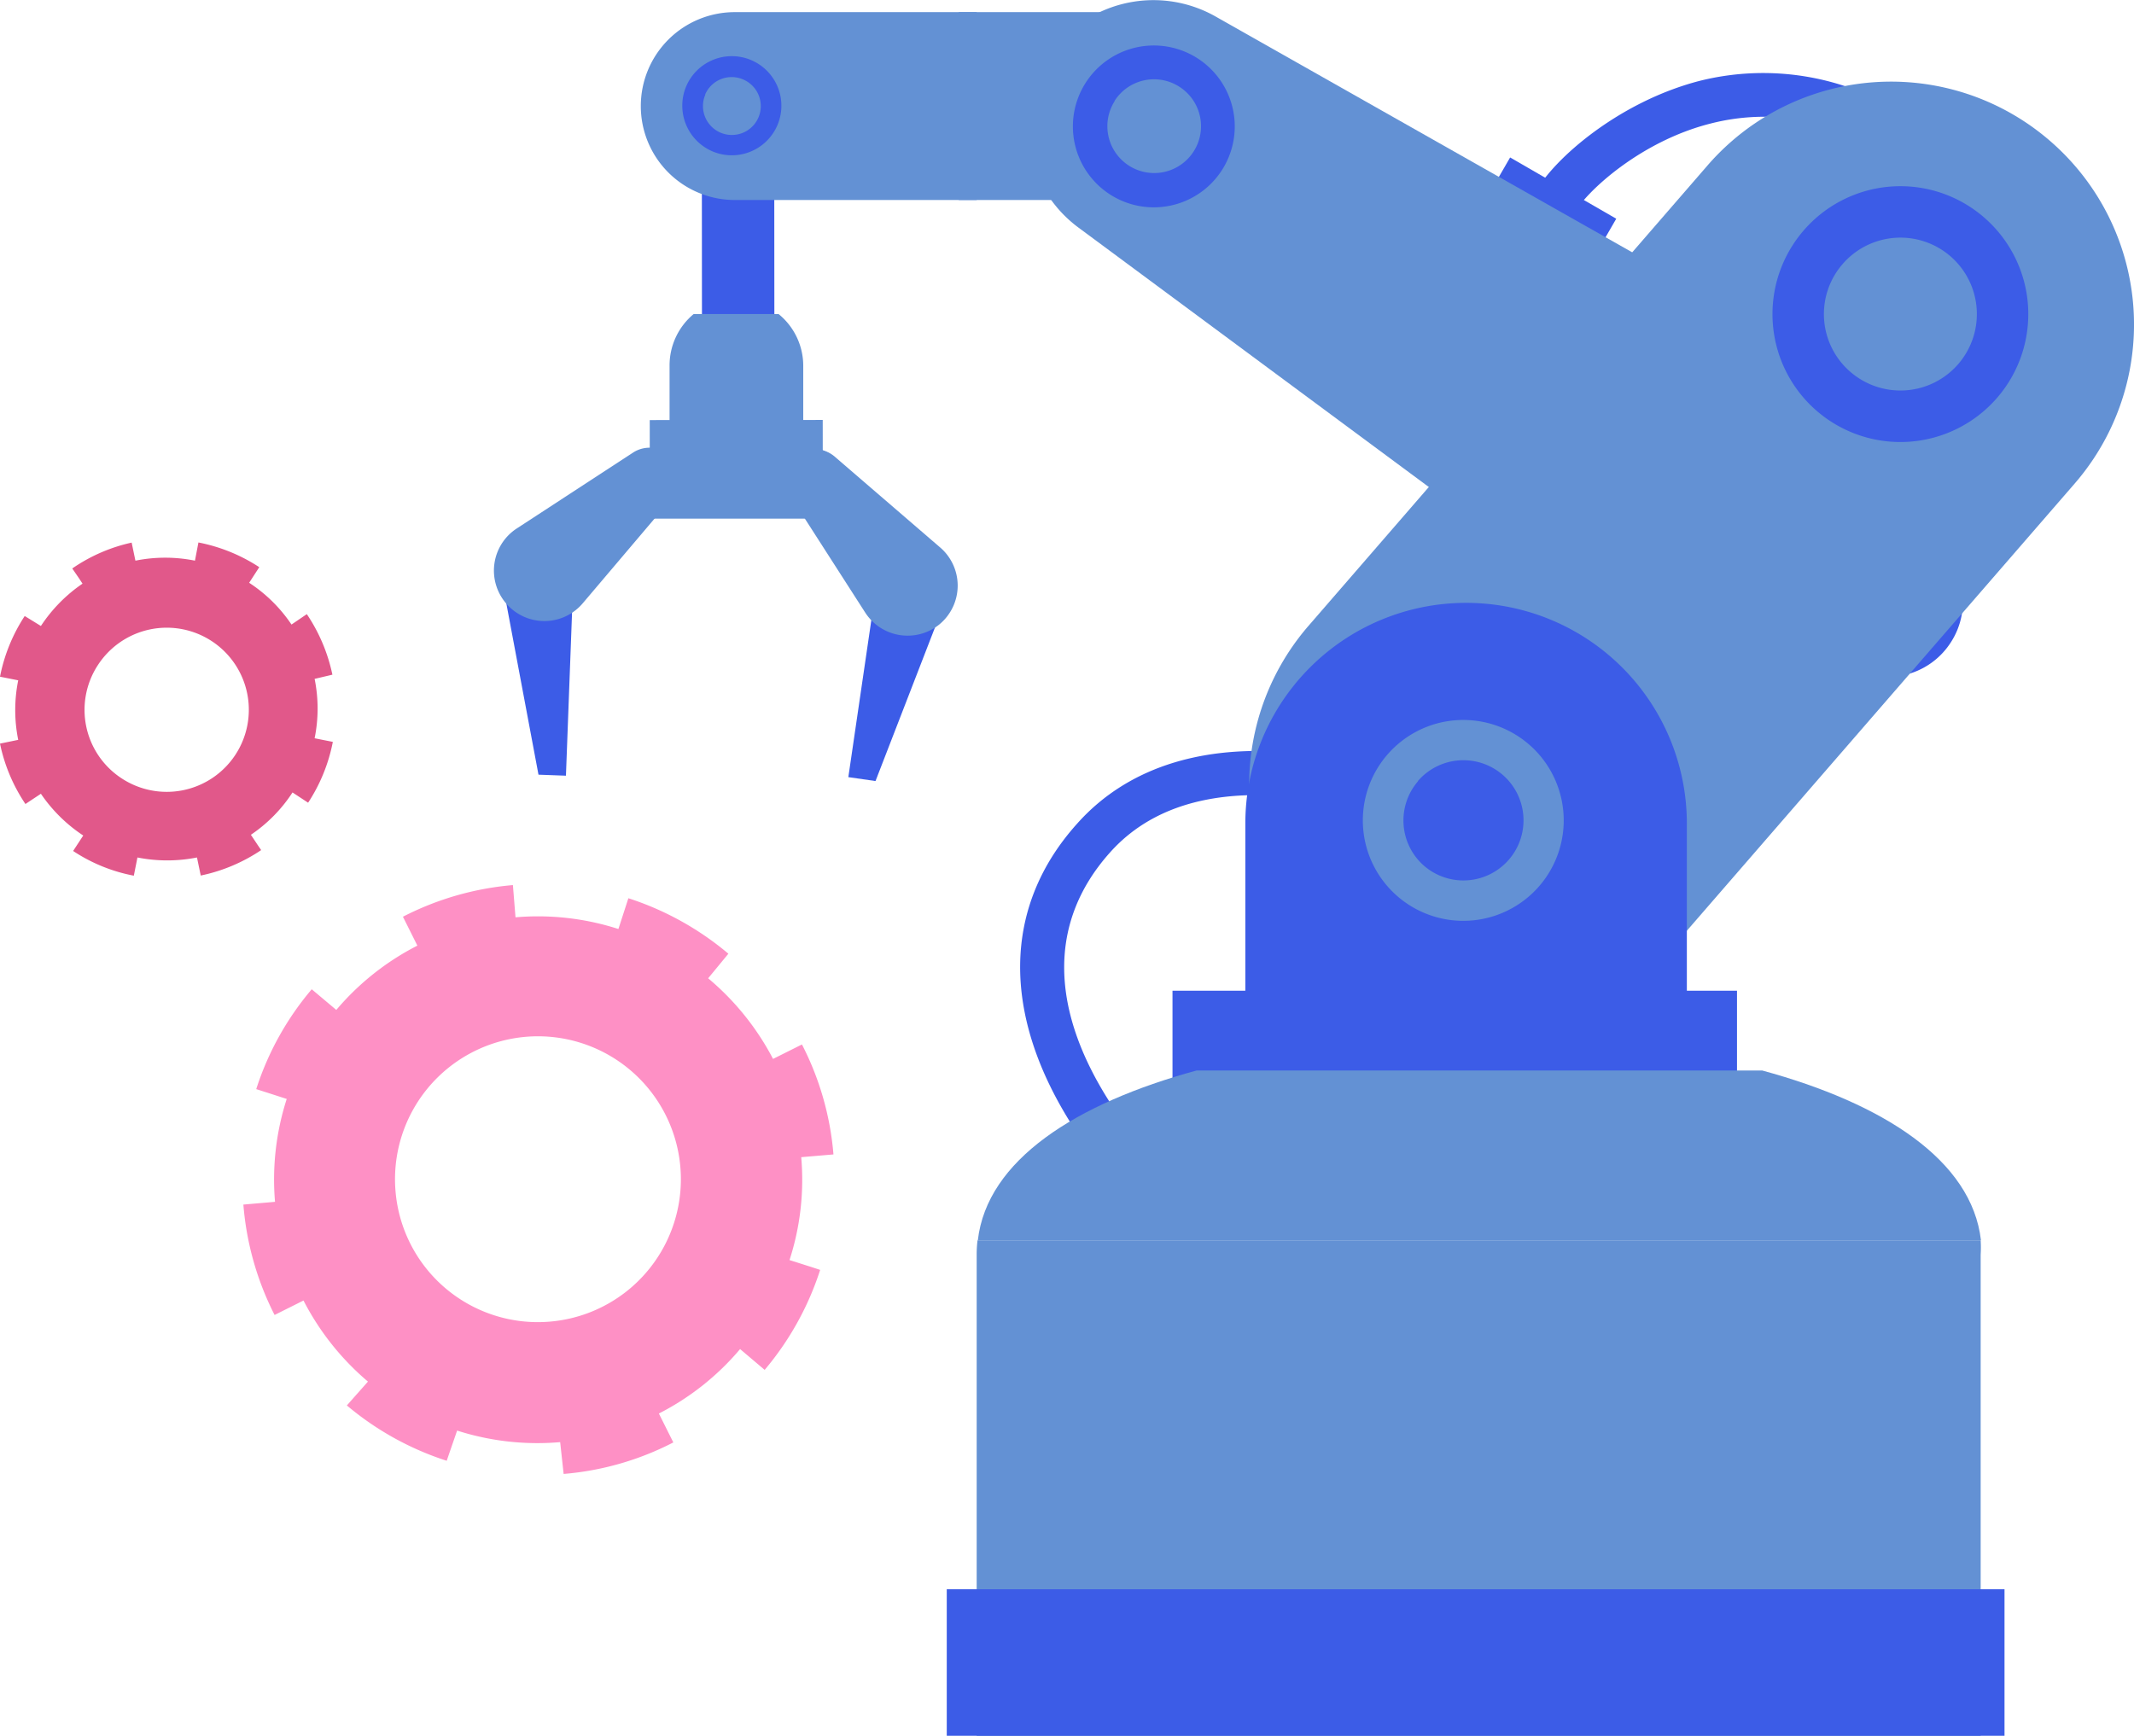 <svg xmlns="http://www.w3.org/2000/svg" viewBox="0 0 147.66 120.13"><defs><style>.cls-1{fill:#3c5ce7;}.cls-2,.cls-3{fill:#6391d4;}.cls-3{stroke:#6391d4;stroke-miterlimit:10;}.cls-4{fill:#e1588a;}.cls-5{fill:#fe90c5;}</style></defs><g id="レイヤー_2" data-name="レイヤー 2"><g id="Layer_1" data-name="Layer 1"><g id="Arm_02" data-name="Arm 02"><path class="cls-1" d="M74.23,77.94l2.57-1.65c-4.22-6.59-4.22-12.57,0-17.29,7-7.86,21.25-1.65,21.39-1.59l1.24-2.78a35.3,35.3,0,0,0-9.05-2.44C83.57,51.33,78.09,53,74.53,57,69.38,62.73,69.27,70.18,74.23,77.94Z"/><path class="cls-1" d="M137.41,36.71A33.87,33.87,0,0,0,140.25,26c.69-8-2.19-14.23-8.35-18A18.1,18.1,0,0,0,117.59,5.6C112,7.05,107.51,11,106.25,13.29l2.66,1.49c.83-1.5,4.58-5,9.45-6.23a14.92,14.92,0,0,1,11.94,2c5.19,3.21,7.51,8.32,6.92,15.18a31.44,31.44,0,0,1-2.55,9.69Z"/><rect class="cls-1" x="103.34" y="12.87" width="8.48" height="2.33" transform="translate(193.73 79.97) rotate(-150)"/><rect class="cls-1" x="48.57" y="5.59" width="5.01" height="23.22" transform="translate(102.16 34.37) rotate(179.96)"/><path class="cls-2" d="M48,21.73h5.87a4.62,4.62,0,0,1,1.71,3.6v4.25H46.33V25.32A4.62,4.62,0,0,1,48,21.73Z"/><rect class="cls-3" x="45.45" y="29.56" width="10.97" height="1.33" transform="translate(101.9 60.42) rotate(179.96)"/><polygon class="cls-1" points="58.7 53.78 60.58 54.05 65.92 40.26 60.79 39.51 58.7 53.78"/><polygon class="cls-1" points="39.16 53.68 37.26 53.61 34.53 39.07 39.7 39.26 39.16 53.68"/><path class="cls-2" d="M45.07,35.89h11a2.45,2.45,0,0,0,2.44-2.45h0A2.45,2.45,0,0,0,56.11,31h-11a2.47,2.47,0,0,0-2.45,2.45h0A2.45,2.45,0,0,0,45.07,35.89Z"/><path class="cls-2" d="M54.85,31.78a2.09,2.09,0,0,1,2.92-.17L65,37.84a3.48,3.48,0,0,1,0,5.37h0a3.49,3.49,0,0,1-5.14-.83l-5.17-8.05a2.11,2.11,0,0,1,.22-2.55Z"/><path class="cls-2" d="M46.66,31.89a2.08,2.08,0,0,0-2.87-.56l-8,5.22a3.48,3.48,0,0,0-.66,5.33h0a3.48,3.48,0,0,0,5.2-.14l6.19-7.3a2.1,2.1,0,0,0,.12-2.55Z"/><rect class="cls-1" x="50.12" y="4.37" width="18.47" height="5.94" transform="translate(118.71 14.68) rotate(-180)"/><path class="cls-2" d="M66.34,13.84h12a6.5,6.5,0,0,0,6.5-6.5h0a6.5,6.5,0,0,0-6.5-6.5h-12Z"/><path class="cls-2" d="M50.84,13.84H67.58V.84H50.84a6.5,6.5,0,0,0-6.5,6.5h0A6.5,6.5,0,0,0,50.84,13.84Z"/><path class="cls-1" d="M47.47,6a3.43,3.43,0,1,1,1.84,4.48A3.44,3.44,0,0,1,47.47,6Zm1.33.56a2,2,0,1,0,2.6-1.07A2,2,0,0,0,48.8,6.52Z"/><rect class="cls-1" x="99.53" y="25.74" width="19" height="3.97" transform="translate(191.48 -48.81) rotate(122.86)"/><path class="cls-1" d="M135,44.43h0a5.17,5.17,0,0,0-1.56-7.15L106.74,20.12l-5.6,8.71L127.79,46A5.18,5.18,0,0,0,135,44.43Z"/><path class="cls-2" d="M103.44,37.09,74.61,15.74A8.73,8.73,0,0,1,72.48,4h0A8.73,8.73,0,0,1,84.09,1.13l31.18,17.65Z"/><path class="cls-1" d="M75.14,5.7a5.6,5.6,0,1,1,1.64,7.74A5.6,5.6,0,0,1,75.14,5.7Zm2,1.28A3.24,3.24,0,1,0,81.6,6,3.24,3.24,0,0,0,77.11,7Z"/><path class="cls-2" d="M92.22,67h0a16.81,16.81,0,0,0,23.72-1.69l27.61-31.84a16.8,16.8,0,0,0-1.69-23.71h0a16.8,16.8,0,0,0-23.71,1.69L90.54,43.31A16.8,16.8,0,0,0,92.22,67Z"/><path class="cls-1" d="M124.81,15.94a8.85,8.85,0,1,0,12.48-.89A8.84,8.84,0,0,0,124.81,15.94Zm2.69,2.33a5.29,5.29,0,1,1,.53,7.46A5.28,5.28,0,0,1,127.5,18.27Z"/><path class="cls-1" d="M86.16,41.72h30.55a0,0,0,0,1,0,0V54.83A15.27,15.27,0,0,1,101.44,70.1h0A15.27,15.27,0,0,1,86.16,54.83V41.72A0,0,0,0,1,86.16,41.72Z" transform="translate(202.88 111.82) rotate(-180)"/><path class="cls-2" d="M96,52.22a6.95,6.95,0,1,0,9.8-.7A6.95,6.95,0,0,0,96,52.22Zm2.11,1.83a4.16,4.16,0,1,1,.42,5.86A4.16,4.16,0,0,1,98.13,54.05Z"/><rect class="cls-1" x="81.13" y="68.56" width="39.06" height="11.48" transform="translate(201.32 148.6) rotate(-180)"/><path class="cls-2" d="M67.64,85.83h69.41a7.94,7.94,0,0,1,0,1v33.31H67.58V86.81A7.93,7.93,0,0,1,67.64,85.83Z"/><path class="cls-2" d="M82.8,74.08h39.13c8.38,2.28,14.5,6.2,15.14,11.75H67.66C68.3,80.28,74.43,76.36,82.8,74.08Z"/><rect class="cls-1" x="65.52" y="109.99" width="73.19" height="10.14" transform="translate(204.22 230.11) rotate(-180)"/></g><path class="cls-4" d="M1.71,42.63A11.8,11.8,0,0,0,0,46.83l1.26.25a10.39,10.39,0,0,0,0,4.12L0,51.46a11.76,11.76,0,0,0,1.76,4.18L2,55.48l.83-.55a10.62,10.62,0,0,0,2.93,2.89l-.7,1.07a11.48,11.48,0,0,0,4.2,1.71l.25-1.26a10.58,10.58,0,0,0,4.12,0l.26,1.25a11.76,11.76,0,0,0,4.18-1.76h0l-.21-.31-.5-.75a10.32,10.32,0,0,0,2.88-2.93l1.08.71a11.77,11.77,0,0,0,1.71-4.21l-1.26-.25a10.34,10.34,0,0,0,0-4.11L23,46.69a11.83,11.83,0,0,0-1.77-4.19l-1.06.72a10.35,10.35,0,0,0-2.93-2.89l.7-1.08a11.77,11.77,0,0,0-4.21-1.71l-.24,1.26a10.39,10.39,0,0,0-4.12,0l-.26-1.25A11.59,11.59,0,0,0,5,39.34H5l.48.7.23.35a10.58,10.58,0,0,0-2.88,2.93ZM6.79,46a5.68,5.68,0,1,1,1.62,7.86A5.66,5.66,0,0,1,6.79,46Z"/><path class="cls-5" d="M16.84,83.36A20.39,20.39,0,0,0,19,91l2-1a18.36,18.36,0,0,0,4.46,5.61L24,97.26a20.46,20.46,0,0,0,6.91,3.83l.16-.47L31.63,99a18.18,18.18,0,0,0,7.13.8L39,102a20.1,20.1,0,0,0,7.59-2.18l-1-2a18.1,18.1,0,0,0,5.62-4.46l1.7,1.44a20.43,20.43,0,0,0,3.84-6.92h0l-.61-.2-1.51-.48a18,18,0,0,0,.81-7.12l2.23-.19a20.2,20.2,0,0,0-2.18-7.61l-2,1A18.36,18.36,0,0,0,49,67.7L50.4,66a20.53,20.53,0,0,0-6.92-3.84l-.69,2.13a18.13,18.13,0,0,0-7.12-.81l-.18-2.23a20.39,20.39,0,0,0-7.61,2.19l1,2a18.18,18.18,0,0,0-5.61,4.45l-1.7-1.43a20.22,20.22,0,0,0-3.84,6.91h0l1.4.45.71.23a18.17,18.17,0,0,0-.81,7.12Zm10.53-.9a9.89,9.89,0,1,1,10.68,9A9.88,9.88,0,0,1,27.37,82.46Z"/></g></g></svg>